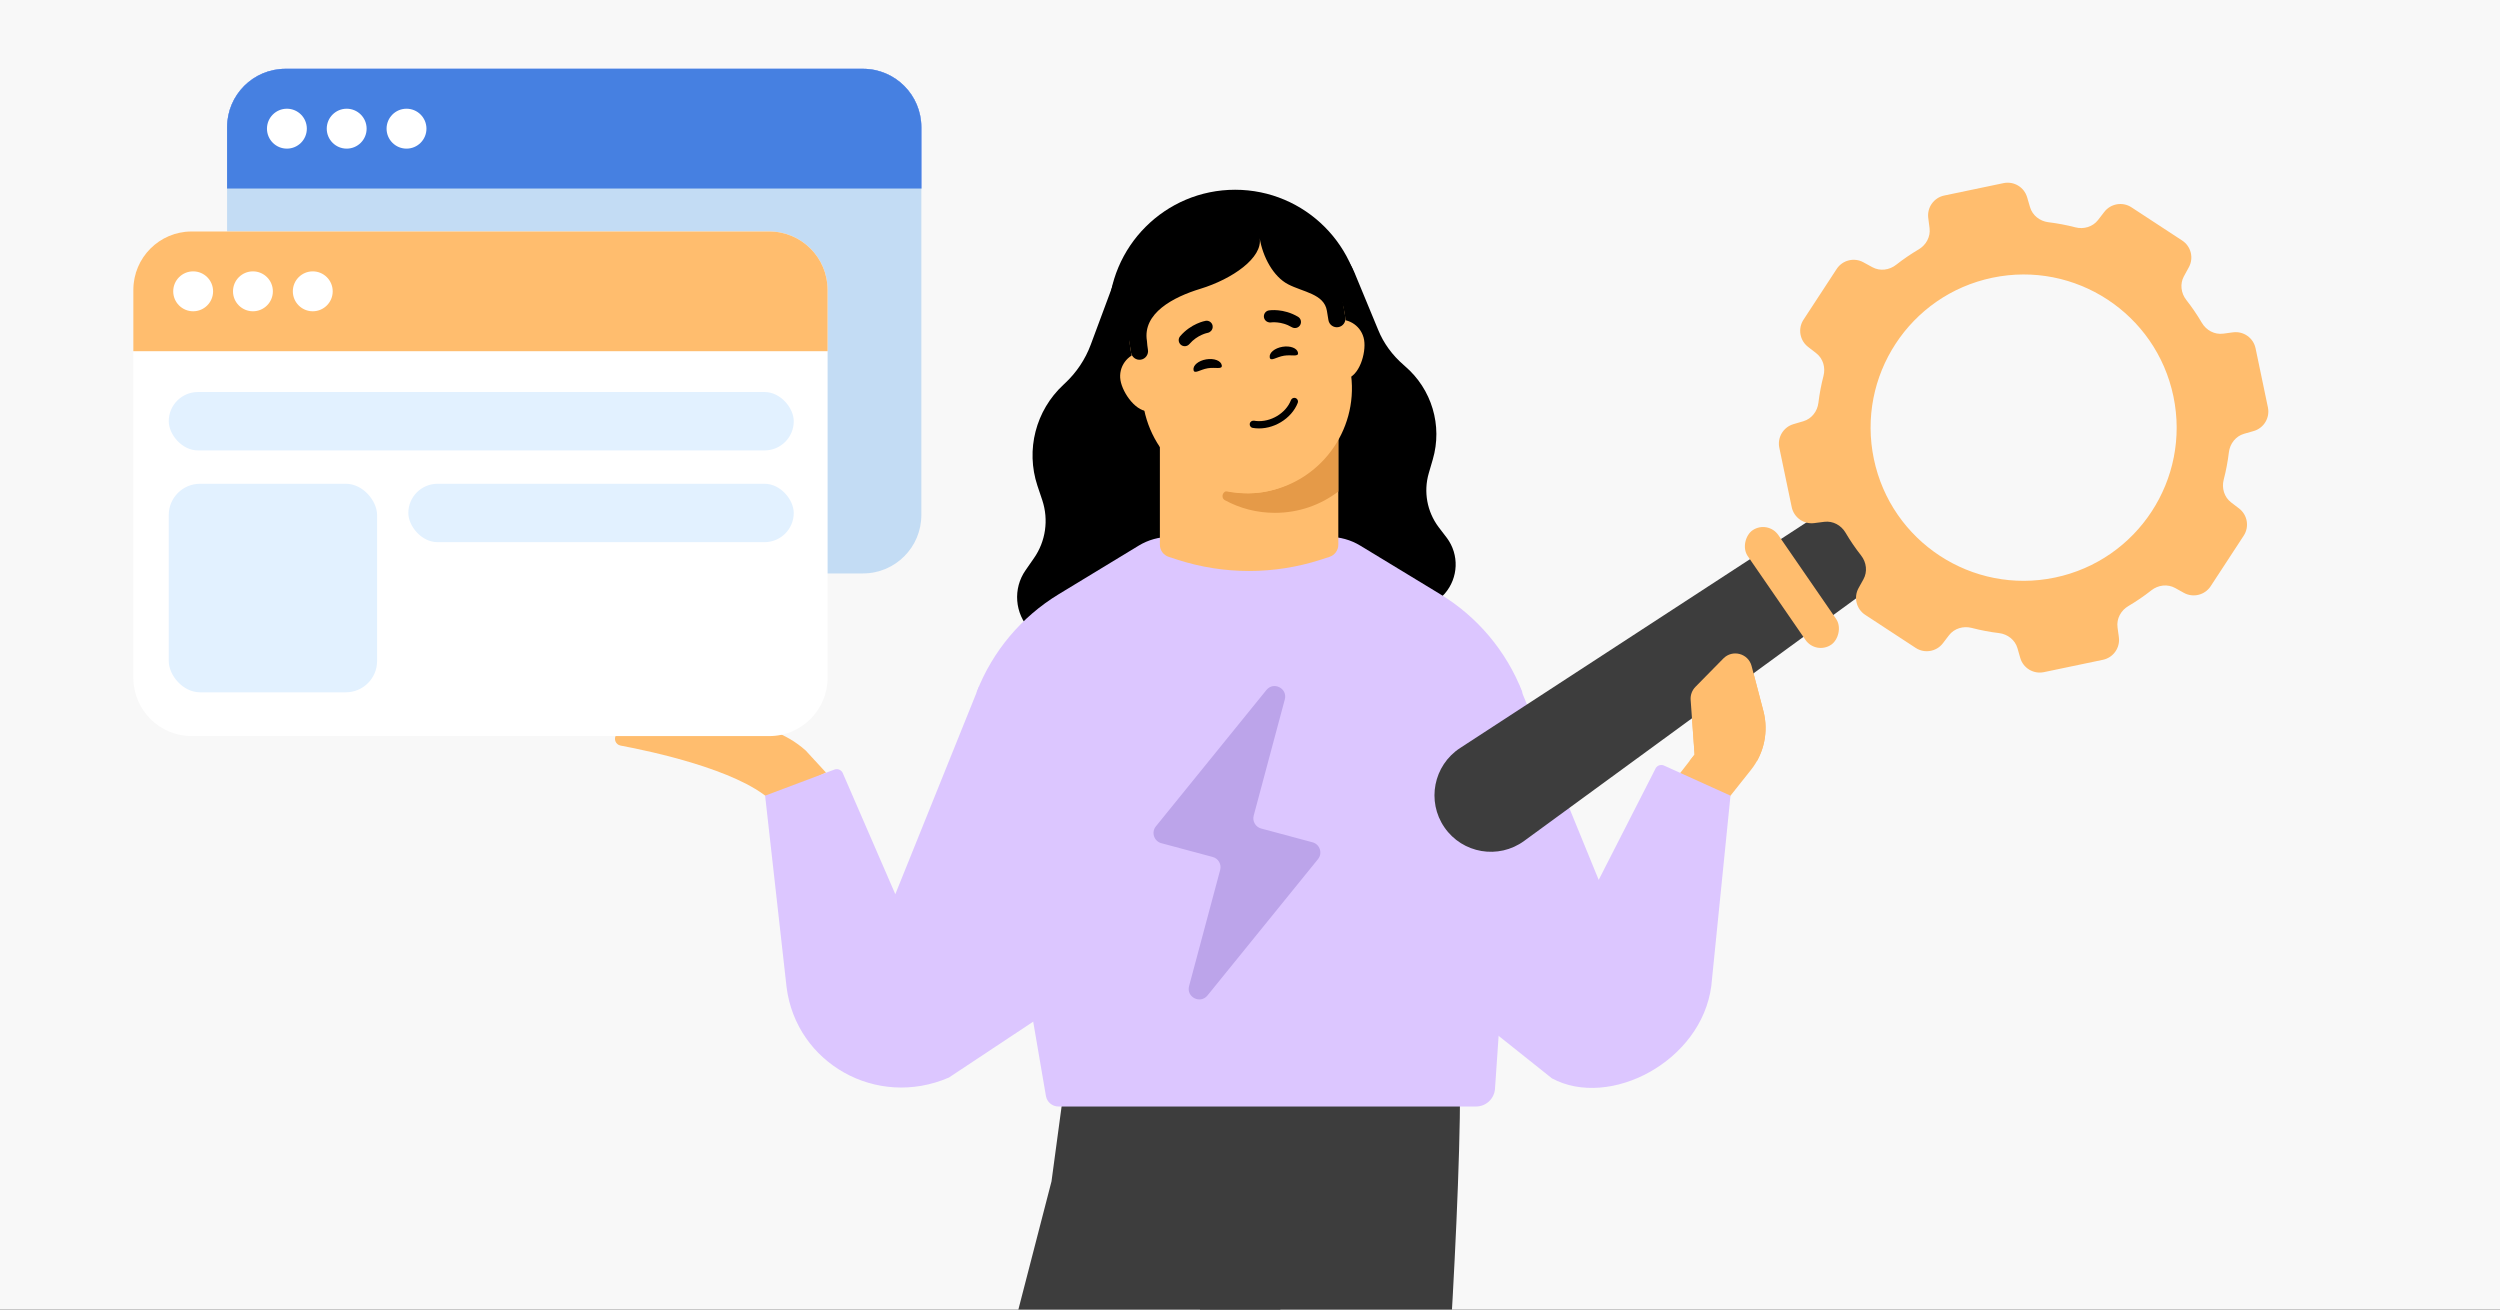 <svg fill="none" height="495" viewBox="0 0 945 495" width="945" xmlns="http://www.w3.org/2000/svg" xmlns:xlink="http://www.w3.org/1999/xlink"><rect x="0" y="0" width="945" height="495" fill="#333333" stroke="none"/><clipPath id="clip0_5595_774"><path d="M0 0H945V495H0Z"/></clipPath><g clip-path="url(#clip0_5595_774)"><path d="M0 0H945V495H0Z" fill="#f8f8f8"/><path d="M85.838 48.093C85.838 35.898 95.715 26.011 107.899 26.011H326.207C338.391 26.011 348.269 35.898 348.269 48.093V71.267H85.838V48.093Z" fill="#3e5fff"/><path d="M85.838 48.093C85.838 35.898 95.715 26.011 107.899 26.011H326.207C338.391 26.011 348.269 35.898 348.269 48.093V194.678C348.269 206.873 338.391 216.76 326.207 216.76H107.899C95.715 216.76 85.838 206.873 85.838 194.678V48.093Z" fill="#c3dcf4"/><path d="M85.838 48.093C85.838 35.898 95.715 26.011 107.899 26.011H326.207C338.391 26.011 348.269 35.898 348.269 48.093V71.267H85.838V48.093Z" fill="#4680e1"/><ellipse cx="108.45" cy="48.639" fill="#ffffff" rx="7.536" ry="7.543"/><ellipse cx="131.047" cy="48.639" fill="#ffffff" rx="7.536" ry="7.543"/><ellipse cx="153.663" cy="48.639" fill="#ffffff" rx="7.536" ry="7.543"/><ellipse cx="466.876" cy="119.629" fill="#000000" rx="47.858" ry="47.902"/><path d="M501.56 91.552 499.546 90.488C498.796 90.066 498.008 89.834 497.137 89.626 491.513 88.578 486.622 93.384 487.559 99L488.958 107.561C489.373 110.339 488.987 113.16 487.814 115.75L482.502 127.456C473.345 147.385 468.587 179.924 482.502 196.737L498.198 225.74 520.697 224.018C527.251 231.95 539.31 232.1 546.106 224.409 551.302 218.432 551.649 209.653 546.891 203.299L543.758 199.202C539.416 193.364 538.046 185.879 540.069 178.892L541.591 173.673C545.331 160.869 541.212 147.1 531.112 138.443L530.505 137.889C526.33 134.266 522.996 129.773 520.932 124.653L512.015 103.094C509.998 98.142 506.339 94.103 501.668 91.613L501.56 91.552Z" fill="#000000"/><path d="M421.005 106.877 412.307 130.278C410.237 135.855 406.892 140.832 402.585 144.855L401.944 145.463C391.49 155.166 387.664 170.06 392.141 183.586L394.002 189.131C396.43 196.515 395.281 204.607 390.836 210.982L387.688 215.517C382.806 222.472 383.552 231.905 389.387 238.088 396.978 246.098 409.877 245.384 416.535 236.678L447.432 196.437C461.671 177.859 464.072 152.745 453.591 131.817L447.413 119.462C446.051 116.75 445.523 113.713 445.888 110.759L446.991 101.586C447.706 95.576 442.303 90.63 436.372 91.925 435.465 92.104 434.637 92.479 433.816 92.904L431.658 94.139C426.723 97.006 423.003 101.517 420.998 106.826L421.005 106.877Z" fill="#000000"/><path d="M551.905 411.31C551.905 467.915 543.088 582.499 543.088 582.499L444.808 573.044C444.808 573.044 457.117 546.92 451.771 542.836L456.757 411.31H551.905Z" fill="#3d3d3d"/><path d="M505.978 411.31 463.137 574.03H442.007L366.734 565.438 397.464 446.571 402.217 411.31H505.978Z" fill="#3d3d3d"/><path d="M565.108 411.554C564.848 415.331 561.708 418.262 557.922 418.262H416.77 400.091C397.752 418.262 395.754 416.577 395.359 414.271L369.2 261.537C375.199 246.149 386.104 233.163 400.201 224.609L430.432 206.245C433.997 204.079 438.095 202.933 442.269 202.933H502.346C506.52 202.933 510.619 204.079 514.183 206.245L544.414 224.609C558.512 233.163 569.417 246.149 575.416 261.537L570.031 339.9 565.108 411.554Z" fill="#dcc6ff"/><path d="M505.883 131.466V205.88C505.883 207.99 504.537 209.848 502.539 210.494L499.156 211.589C481.588 217.243 462.691 217.243 445.139 211.589L441.78 210.494C439.781 209.848 438.436 207.99 438.436 205.903V131.466H505.89 505.883Z" fill="#ffbd6e"/><path d="M505.883 165.858 505.883 185.791C499.22 190.878 490.904 193.855 481.904 193.855 475.075 193.855 468.655 192.146 463.046 189.091 461.22 188.098 462.259 185.272 464.296 185.665 466.83 186.185 469.45 186.461 472.132 186.461 486.364 186.461 498.897 177.197 505.883 165.858Z" fill="#e59a48"/><path d="M441.643 140.717C440.818 135.695 436.099 132.322 431.103 133.146 426.108 133.97 422.709 138.682 423.534 143.703 424.359 148.725 429.754 156.21 434.757 155.385 439.76 154.56 442.463 145.707 441.643 140.717Z" fill="#ffbd6e"/><path d="M515.637 128.525C514.812 123.504 510.092 120.131 505.089 120.956 500.086 121.781 496.695 126.492 497.52 131.513 498.345 136.534 503.74 144.02 508.743 143.195 513.746 142.37 516.457 133.516 515.637 128.525Z" fill="#ffbd6e"/><path d="M477.772 185.947C456.751 189.412 436.76 175.654 432.47 154.796L427.648 133.754C422.943 110.904 438.183 88.719 461.177 84.928 484.172 81.137 505.7 97.261 508.564 120.414L510.73 141.894C513.342 163.029 498.801 182.48 477.78 185.946L477.772 185.947Z" fill="#ffbd6e"/><g fill="#000000"><path d="M473.996 159.021C473.189 158.941 472.53 159.438 472.405 160.147 472.269 160.886 472.775 161.609 473.514 161.738 473.857 161.795 474.208 161.846 474.553 161.88 481.191 162.538 488.21 158.314 490.557 152.264 490.686 151.921 490.676 151.547 490.527 151.208 490.379 150.868 490.111 150.612 489.761 150.474 489.647 150.423 489.53 150.404 489.397 150.391 488.778 150.329 488.196 150.692 487.972 151.271 486.058 156.223 480.287 159.676 474.808 159.133 474.534 159.106 474.252 159.078 473.981 159.011L473.98 159.027 473.996 159.021Z"/><path d="M457.775 125.104C458.256 124.585 458.497 123.867 458.368 123.129 458.15 121.902 456.981 121.056 455.739 121.269 455.498 121.31 450.264 122.243 446.109 127.074 445.278 128.034 445.385 129.462 446.346 130.311 447.304 131.135 448.747 131.026 449.579 130.066 452.612 126.522 456.47 125.823 456.519 125.814 457.015 125.725 457.439 125.439 457.775 125.104Z"/><path d="M478.962 121.613C478.34 121.276 477.882 120.673 477.768 119.932 477.581 118.701 478.417 117.524 479.662 117.327 479.904 117.289 485.16 116.493 490.643 119.737 491.738 120.379 492.094 121.767 491.455 122.879 490.812 123.967 489.41 124.326 488.314 123.684 484.307 121.3 480.429 121.876 480.379 121.883 479.881 121.957 479.388 121.823 478.962 121.613Z"/><path d="M461.831 138.077C462.114 139.803 459.48 138.718 456.53 139.204 453.58 139.691 451.432 141.564 451.148 139.838 450.864 138.112 453.026 136.318 455.976 135.832 458.925 135.346 461.547 136.351 461.831 138.077Z"/><path d="M490.639 133.331C490.923 135.057 488.288 133.972 485.338 134.458 482.388 134.944 480.24 136.818 479.957 135.092 479.673 133.365 481.834 131.572 484.784 131.085 487.734 130.599 490.355 131.604 490.639 133.331Z"/><path d="M508.538 119.946 507.011 110.663 506.98 110.669C503.303 88.309 482.189 73.143 459.835 76.826 437.48 80.509 422.329 101.65 426.006 124.009L427.529 133.269C427.818 135.026 429.478 136.245 431.249 135.954 433.02 135.662 434.21 133.973 433.921 132.216 433.744 131.135 433.617 130.022 433.542 128.892 431.815 118.39 443.526 112.283 453.697 109.178 465.917 105.448 477.373 97.388 476.161 90.019 477.34 97.188 481.353 104.573 486.89 107.455 492.626 110.44 500.515 111.085 501.565 117.47L502.145 120.999C502.436 122.764 504.099 123.951 505.862 123.661 507.625 123.37 508.828 121.711 508.538 119.946Z"/></g><path d="M291.138 302.303C278.326 290.855 246.094 283.984 234.575 281.827 232.676 281.474 231.814 279.233 232.993 277.695 233.449 277.086 234.153 276.719 234.917 276.676L277.54 274.258C287.445 273.696 297.166 277.091 304.566 283.704L312.223 292.034 291.138 302.313 291.138 302.303Z" fill="#ffbd6e"/><path d="M661.875 291.012 647.7 308.857 634.414 293.097 640.552 285.211 639.063 264.55C638.932 262.729 639.591 260.94 640.871 259.638L651.428 248.906C654.885 245.391 660.853 246.981 662.102 251.75L666.56 268.764C668.587 276.504 666.852 284.747 661.875 291.012Z" fill="#ffbd6e"/><path d="M654.124 300.76 628.916 289.347C627.619 288.822 626.146 289.469 625.653 290.779L604.309 332.599 574.06 258.651 525.686 359.031 586.625 407.613C608.344 419.331 643.214 401.285 646.884 372.606L654.124 300.76Z" fill="#dcc6ff"/><path d="M289.213 300.761 315.359 290.918C316.655 290.394 318.129 291.041 318.622 292.351L338.428 338.006 370.155 259.268 422.453 365.038 358.69 407.314C331.298 419.153 301.001 401.902 297.332 373.223L289.213 300.761Z" fill="#dcc6ff"/><path d="M700.321 186.076 719.132 213.374 576.131 317.87C566.436 324.955 552.813 322.642 546 312.755V312.755C539.187 302.868 541.867 289.301 551.927 282.747L700.321 186.076Z" fill="#3d3d3d"/><rect fill="#ffbd6e" height="14.037" rx="7.019" transform="matrix(.567 .823 -.823 .568 668.225 196.471)" width="52.514"/><path clip-rule="evenodd" d="M852.606 131.657C851.783 127.72 848.059 125.086 844.073 125.623L840.367 126.121C837.107 126.56 833.963 124.852 832.297 122.015 830.522 118.992 828.556 116.111 826.417 113.386 824.403 110.82 823.954 107.305 825.516 104.442L827.391 101.007C829.306 97.497 828.205 93.105 824.86 90.915L805.702 78.369C802.353 76.176 797.881 76.926 795.432 80.093L793.052 83.17C791.054 85.753 787.647 86.751 784.486 85.931 781.162 85.068 777.765 84.422 774.316 84.004 771.076 83.613 768.271 81.442 767.353 78.31L766.257 74.573C765.131 70.732 761.242 68.403 757.325 69.222L734.919 73.909C731.004 74.728 728.375 78.417 728.88 82.385L729.372 86.258C729.784 89.494 728.084 92.605 725.273 94.261 722.278 96.027 719.423 97.981 716.72 100.105 714.152 102.124 710.631 102.574 707.765 101.007L704.356 99.144C700.844 97.223 696.446 98.326 694.256 101.677L681.718 120.857C679.53 124.203 680.28 128.669 683.44 131.118L686.529 133.511C689.107 135.509 690.103 138.911 689.285 142.069 688.421 145.402 687.774 148.808 687.356 152.266 686.966 155.506 684.797 158.31 681.666 159.23L677.932 160.326C674.095 161.454 671.768 165.339 672.585 169.254L677.27 191.694C678.088 195.611 681.779 198.242 685.749 197.736L689.599 197.245C692.837 196.833 695.95 198.535 697.606 201.349 699.384 204.371 701.353 207.25 703.495 209.974 705.526 212.557 705.969 216.104 704.375 218.978L702.544 222.275C700.594 225.789 701.687 230.213 705.049 232.415L724.122 244.906C727.488 247.11 731.986 246.339 734.425 243.138L736.697 240.157C738.692 237.54 742.125 236.524 745.31 237.353 748.68 238.231 752.125 238.887 755.623 239.307 758.888 239.698 761.712 241.896 762.615 245.058L763.645 248.667C764.749 252.535 768.654 254.894 772.592 254.07L794.899 249.404C798.834 248.581 801.466 244.859 800.931 240.874L800.429 237.144C799.992 233.886 801.698 230.744 804.531 229.078 807.57 227.29 810.466 225.308 813.204 223.152 815.789 221.115 819.342 220.671 822.219 222.271L825.49 224.09C829.007 226.045 833.437 224.951 835.638 221.583L848.121 202.488C850.32 199.123 849.55 194.632 846.355 192.193L843.362 189.908C840.75 187.913 839.736 184.485 840.563 181.304 841.443 177.925 842.099 174.471 842.519 170.962 842.91 167.698 845.105 164.875 848.266 163.971L851.87 162.941C855.735 161.835 858.092 157.933 857.27 153.997L852.606 131.657ZM708.318 173.493C714.852 204.789 745.497 224.858 776.765 218.318 808.032 211.778 828.083 181.105 821.548 149.809 815.014 118.513 784.37 98.444 753.102 104.985 721.834 111.525 701.784 142.197 708.318 173.493Z" fill="#ffbd6e" fill-rule="evenodd"/><path clip-rule="evenodd" d="M438.991 318.728C436.2 317.979 435.104 314.604 436.924 312.359L478.703 260.824C481.416 257.478 486.773 260.208 485.659 264.369L473.9 308.294C473.33 310.423 474.593 312.611 476.721 313.181L496.136 318.388C498.927 319.137 500.022 322.512 498.202 324.757L456.424 376.292C453.711 379.638 448.354 376.908 449.468 372.747L461.227 328.822C461.797 326.693 460.534 324.505 458.405 323.935L438.991 318.728Z" fill="#bca4ea" fill-rule="evenodd"/><path d="M50.4 109.574C50.4 97.378 60.277 87.492 72.462 87.492H290.769C302.954 87.492 312.831 97.378 312.831 109.574V256.159C312.831 268.354 302.954 278.24 290.769 278.24H72.462C60.277 278.24 50.4 268.354 50.4 256.159V109.574Z" fill="#ffffff"/><path d="M50.4 109.574C50.4 97.378 60.277 87.492 72.462 87.492H290.769C302.954 87.492 312.831 97.378 312.831 109.574V132.748H50.4V109.574Z" fill="#ffbd6e"/><ellipse cx="73.012" cy="110.12" fill="#ffffff" rx="7.536" ry="7.543"/><ellipse cx="95.61" cy="110.12" fill="#ffffff" rx="7.536" ry="7.543"/><ellipse cx="118.226" cy="110.12" fill="#ffffff" rx="7.536" ry="7.543"/><rect fill="#e2f1ff" height="78.822" rx="11.812" width="78.75" x="63.788" y="182.866"/><rect fill="#e2f1ff" height="22.07" rx="11.025" width="236.25" x="63.788" y="148.185"/><rect fill="#e2f1ff" height="22.07" rx="11.035" width="145.688" x="154.35" y="182.866"/><path d="M638.616 287.699H664.104C667.326 281.986 668.243 275.19 666.554 268.744L662.102 251.751C660.853 246.981 654.887 245.389 651.43 248.903L640.873 259.636C639.591 260.939 638.932 262.731 639.064 264.555L640.552 285.211 638.616 287.699Z" fill="#ffbd6e"/></g></svg>